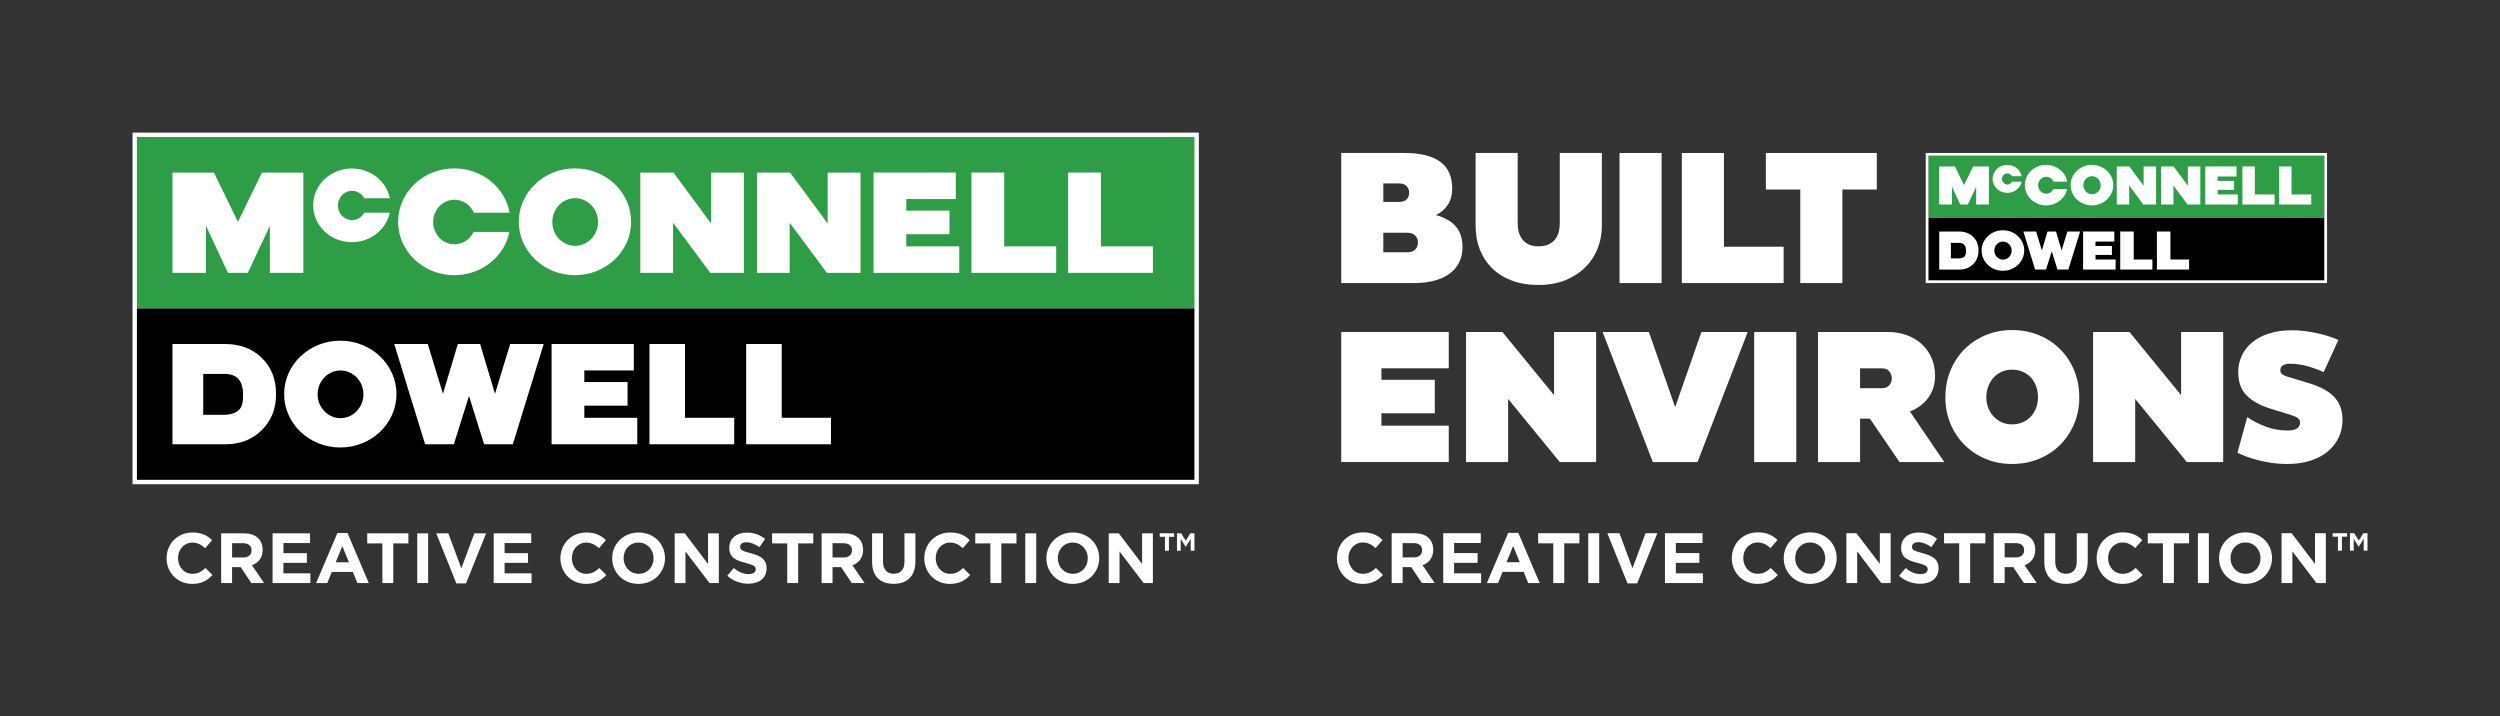 <svg xmlns="http://www.w3.org/2000/svg" id="MCD_BE_Logo" viewBox="0 0 1856.5 531.79"><rect x="0" y="0" width="1856.5" height="531.79" fill="#333333" stroke="none"/><defs><style>.cls-1{fill:#fff;}.cls-2{fill:#2e9e46;}</style></defs><polygon class="cls-1" points="996 246.52 1075.85 246.52 1075.85 273.51 1025.84 273.51 1025.84 282.04 1065.47 282.04 1065.47 306.9 1025.84 306.9 1025.84 316.13 1075.85 316.13 1075.85 343.12 996 343.12 996 246.52"></polygon><polygon class="cls-1" points="1119.93 343.13 1088.67 343.13 1088.67 246.52 1115.67 246.52 1154.03 293.4 1154.03 246.52 1185.29 246.52 1185.29 343.13 1158.29 343.13 1119.93 296.24 1119.93 343.13"></polygon><polygon class="cls-1" points="1224.47 246.52 1243.97 302.38 1263.47 246.52 1297.85 246.52 1260.56 343.12 1227.37 343.12 1190.09 246.52 1224.47 246.52"></polygon><path class="cls-1" d="M1043.17,113.6c11.37,0,20.08,2.13,26.14,6.39,6.06,4.26,9.09,10.98,9.09,20.17,0,4.54-1.04,8.45-3.13,11.72-2.08,3.27-5.07,5.9-8.95,7.88,6.25,1.61,11.1,4.34,14.56,8.17,3.46,3.84,5.18,9.02,5.18,15.56,0,8.33-3.15,14.87-9.44,19.61-6.3,4.73-15.28,7.1-26.92,7.1h-53.7v-96.61h47.16ZM1044.59,148.04c1.23-1.28,1.85-2.91,1.85-4.9s-.62-3.53-1.85-4.9c-1.23-1.38-3.22-2.06-5.96-2.06h-11.37v13.78h11.37c2.75,0,4.73-.64,5.96-1.92M1050.98,185.27c1.33-1.38,1.99-3.1,1.99-5.18s-.67-3.69-1.99-5.12c-1.32-1.42-3.36-2.13-6.11-2.13h-17.62v14.49h17.62c2.75,0,4.79-.69,6.11-2.06"></path><path class="cls-1" d="M1131.08,178.45c2.7,2.98,6.51,4.47,11.44,4.47s9.02-1.49,11.72-4.47c2.71-2.98,4.05-7.32,4.05-13v-51.86h31.26v53.99c0,5.97-1.05,11.61-3.13,16.91-2.09,5.3-5.14,9.96-9.17,13.99-4.02,4.02-8.95,7.22-14.77,9.59-5.83,2.36-12.48,3.55-19.96,3.55s-13.99-1.09-19.82-3.27c-5.83-2.18-10.73-5.24-14.7-9.16-3.98-3.94-7.01-8.57-9.09-13.92-2.09-5.35-3.13-11.25-3.13-17.69v-53.99h31.26v51.86c0,5.68,1.35,10.02,4.05,13"></path><rect class="cls-1" x="1202.66" y="113.59" width="31.26" height="96.61"></rect><polygon class="cls-1" points="1248.94 113.59 1280.19 113.59 1280.19 183.21 1324.52 183.21 1324.52 210.2 1248.94 210.2 1248.94 113.59"></polygon><polygon class="cls-1" points="1368.15 210.2 1336.9 210.2 1336.9 140.73 1311.32 140.73 1311.32 113.59 1393.72 113.59 1393.72 140.73 1368.15 140.73 1368.15 210.2"></polygon><rect class="cls-1" x="1302.66" y="246.52" width="31.25" height="96.61"></rect><path class="cls-1" d="M1448.4,275.15c2.51-6.11,5.99-11.39,10.44-15.84,4.45-4.45,9.69-7.93,15.7-10.44,6.02-2.51,12.57-3.77,19.68-3.77s13.7,1.26,19.81,3.77c6.11,2.51,11.39,5.99,15.84,10.44,4.45,4.45,7.93,9.73,10.44,15.84,2.51,6.11,3.76,12.72,3.76,19.82s-1.25,13.66-3.76,19.68c-2.51,6.02-5.99,11.25-10.44,15.7-4.45,4.45-9.73,7.93-15.84,10.44-6.11,2.51-12.72,3.76-19.81,3.76s-13.66-1.25-19.68-3.76c-6.01-2.51-11.25-5.99-15.7-10.44-4.45-4.45-7.93-9.68-10.44-15.7-2.51-6.01-3.76-12.57-3.76-19.68s1.25-13.71,3.76-19.82M1476.46,302.85c.95,2.42,2.27,4.54,3.98,6.39,1.71,1.85,3.72,3.29,6.04,4.34,2.32,1.04,4.9,1.56,7.75,1.56s5.44-.52,7.81-1.56c2.37-1.04,4.4-2.49,6.11-4.34s3.01-3.98,3.91-6.39c.9-2.42,1.35-5.05,1.35-7.88s-.45-5.52-1.35-8.03c-.9-2.51-2.2-4.69-3.91-6.54-1.71-1.84-3.74-3.29-6.11-4.33-2.36-1.05-4.97-1.57-7.81-1.57s-5.43.52-7.75,1.57c-2.32,1.04-4.34,2.49-6.04,4.33-1.71,1.85-3.03,4.03-3.98,6.54-.95,2.51-1.42,5.18-1.42,8.03s.47,5.47,1.42,7.88"></path><polygon class="cls-1" points="1585.59 343.13 1554.33 343.13 1554.33 246.52 1581.33 246.52 1619.69 293.4 1619.69 246.52 1650.94 246.52 1650.94 343.13 1623.95 343.13 1585.59 296.24 1585.59 343.13"></polygon><path class="cls-1" d="M1734.06,295.53c-1.94-2.27-4.5-4.31-7.67-6.11-3.17-1.8-7.03-3.41-11.58-4.83l-16.05-4.83c-2.09-.66-3.5-1.35-4.27-2.06-.76-.71-1.13-1.58-1.13-2.62,0-3.32,2.46-4.98,7.39-4.98,4.55,0,9.33.76,14.35,2.27,3.75,1.13,7.23,2.45,10.44,3.95l10.94-23.84c-1.7-.79-3.66-1.57-5.9-2.34-2.65-.9-5.52-1.71-8.59-2.42-3.08-.71-6.3-1.3-9.66-1.77-3.36-.47-6.75-.71-10.16-.71-6.54,0-12.29.8-17.26,2.42-4.97,1.61-9.14,3.81-12.5,6.61-3.36,2.79-5.92,6.08-7.67,9.87-1.75,3.79-2.63,7.86-2.63,12.22,0,7.39,2.09,13.16,6.25,17.33,4.17,4.17,10.23,7.48,18.18,9.94l15.2,4.69c1.9.57,3.41,1.28,4.55,2.13,1.13.85,1.71,1.9,1.71,3.13,0,2.18-.81,3.74-2.42,4.69-1.61.95-3.88,1.42-6.82,1.42-5.68,0-11.1-.97-16.27-2.91-5.16-1.94-9.73-4.29-13.7-7.03l-7.25,26.43c1.61.85,3.74,1.77,6.39,2.77,2.65.99,5.61,1.92,8.88,2.77,3.27.86,6.73,1.54,10.38,2.06,3.65.52,7.31.78,11.01.78,6.44,0,12.22-.8,17.33-2.42,5.12-1.61,9.45-3.88,13-6.82,3.55-2.94,6.28-6.42,8.17-10.44,1.89-4.03,2.84-8.41,2.84-13.14,0-3.13-.43-6.04-1.28-8.74-.86-2.69-2.25-5.18-4.19-7.46"></path><path class="cls-1" d="M1443.83,343.13l-25.51-37.56c5.13-1.99,9.36-4.99,12.7-9.03,3.98-4.83,5.96-10.66,5.96-17.47,0-5.12-.95-9.71-2.84-13.79-1.9-4.07-4.43-7.48-7.6-10.22-3.17-2.75-6.84-4.86-11.01-6.32-4.17-1.47-8.53-2.2-13.07-2.2h-52.42v96.61h31.25v-32.25h7.31l22,32.25h33.22ZM1381.29,273.51h15.91c2.75,0,4.71.8,5.9,2.42,1.19,1.61,1.77,3.27,1.77,4.97,0,1.8-.59,3.48-1.77,5.05-1.18,1.56-3.15,2.34-5.9,2.34h-15.91v-14.77Z"></path><path class="cls-1" d="M1011.81,433.6c-10.89,0-18.98-8.4-18.98-19.03v-.1c0-10.53,7.93-19.14,19.29-19.14,6.98,0,11.15,2.32,14.59,5.71l-5.18,5.97c-2.86-2.59-5.76-4.17-9.46-4.17-6.24,0-10.73,5.18-10.73,11.53v.1c0,6.34,4.39,11.62,10.73,11.62,4.23,0,6.82-1.69,9.72-4.33l5.18,5.23c-3.81,4.08-8.03,6.61-15.17,6.61M1055.91,432.97l-7.93-11.84h-6.39v11.84h-8.14v-37h16.91c8.72,0,13.95,4.6,13.95,12.21v.1c0,5.97-3.23,9.73-7.92,11.47l9.04,13.21h-9.52ZM1056.07,408.6c0-3.49-2.43-5.29-6.4-5.29h-8.09v10.62h8.24c3.97,0,6.24-2.11,6.24-5.24v-.1ZM1071.73,432.97v-37h27.91v7.24h-19.83v7.51h17.45v7.24h-17.45v7.77h20.09v7.24h-28.18ZM1134.86,432.97l-3.39-8.29h-15.64l-3.39,8.29h-8.3l15.86-37.26h7.51l15.86,37.26h-8.51ZM1123.66,405.48l-4.91,12h9.83l-4.92-12ZM1161.61,403.47v29.5h-8.14v-29.5h-11.26v-7.5h30.66v7.5h-11.26ZM1179.43,395.97h8.14v37h-8.14v-37ZM1215.76,433.23h-7.18l-14.96-37.26h8.99l9.67,26.06,9.68-26.06h8.77l-14.96,37.26ZM1236.39,432.97v-37h27.91v7.24h-19.82v7.51h17.44v7.24h-17.44v7.77h20.09v7.24h-28.17ZM1305.03,433.6c-10.89,0-18.98-8.4-18.98-19.03v-.1c0-10.53,7.92-19.14,19.29-19.14,6.98,0,11.15,2.32,14.59,5.71l-5.18,5.97c-2.86-2.59-5.76-4.17-9.47-4.17-6.23,0-10.73,5.18-10.73,11.53v.1c0,6.34,4.39,11.62,10.73,11.62,4.24,0,6.83-1.69,9.73-4.33l5.18,5.23c-3.81,4.08-8.03,6.61-15.17,6.61M1344.2,433.6c-11.42,0-19.61-8.51-19.61-19.03v-.1c0-10.53,8.29-19.14,19.71-19.14s19.62,8.51,19.62,19.03v.1c0,10.51-8.3,19.13-19.72,19.13M1355.4,414.47c0-6.35-4.65-11.63-11.2-11.63s-11.1,5.18-11.1,11.53v.1c0,6.34,4.65,11.62,11.2,11.62s11.1-5.17,11.1-11.52v-.1ZM1397.06,432.97l-17.92-23.52v23.52h-8.03v-37h7.5l17.35,22.78v-22.78h8.03v37h-6.93ZM1425.99,433.5c-5.6,0-11.26-1.95-15.7-5.92l4.8-5.76c3.34,2.75,6.83,4.49,11.05,4.49,3.34,0,5.34-1.32,5.34-3.49v-.1c0-2.05-1.26-3.12-7.45-4.7-7.45-1.91-12.26-3.97-12.26-11.32v-.1c0-6.71,5.39-11.16,12.95-11.16,5.4,0,9.99,1.69,13.75,4.7l-4.23,6.13c-3.28-2.27-6.51-3.65-9.62-3.65s-4.76,1.43-4.76,3.23v.1c0,2.43,1.59,3.22,7.98,4.87,7.51,1.95,11.73,4.65,11.73,11.1v.1c0,7.34-5.61,11.47-13.58,11.47M1463.05,403.47v29.5h-8.14v-29.5h-11.26v-7.5h30.66v7.5h-11.26ZM1502.97,432.97l-7.93-11.84h-6.39v11.84h-8.14v-37h16.91c8.72,0,13.96,4.6,13.96,12.21v.1c0,5.97-3.23,9.73-7.93,11.47l9.04,13.21h-9.51ZM1503.13,408.6c0-3.49-2.43-5.29-6.39-5.29h-8.09v10.62h8.24c3.97,0,6.24-2.11,6.24-5.24v-.1ZM1534.12,433.56c-9.94,0-16.02-5.55-16.02-16.44v-21.14h8.13v20.94c0,6.02,3.01,9.14,7.99,9.14s7.98-3.02,7.98-8.88v-21.2h8.14v20.88c0,11.21-6.29,16.71-16.22,16.71M1575.94,433.6c-10.89,0-18.98-8.4-18.98-19.03v-.1c0-10.53,7.93-19.14,19.29-19.14,6.98,0,11.16,2.32,14.59,5.71l-5.18,5.97c-2.86-2.59-5.76-4.17-9.46-4.17-6.24,0-10.73,5.18-10.73,11.53v.1c0,6.34,4.39,11.62,10.73,11.62,4.23,0,6.82-1.69,9.73-4.33l5.18,5.23c-3.8,4.08-8.03,6.61-15.17,6.61M1614.33,403.47v29.5h-8.14v-29.5h-11.26v-7.5h30.66v7.5h-11.26ZM1632.15,395.97h8.14v37h-8.14v-37ZM1667.48,433.6c-11.42,0-19.61-8.51-19.61-19.03v-.1c0-10.53,8.3-19.14,19.72-19.14s19.61,8.51,19.61,19.03v.1c0,10.51-8.3,19.13-19.72,19.13M1678.68,414.47c0-6.35-4.65-11.63-11.21-11.63s-11.1,5.18-11.1,11.53v.1c0,6.34,4.65,11.62,11.21,11.62s11.1-5.17,11.1-11.52v-.1ZM1720.24,432.97l-17.91-23.52v23.52h-8.04v-37h7.51l17.33,22.78v-22.78h8.03v37h-6.92ZM1739.1,408.94h-2.96v-10.39h-3.89v-2.62h10.73v2.62h-3.88v10.39ZM1751.71,405.86h-.25l-3.6-5.7v8.79h-2.79v-13.02h3.13l3.42,5.5,3.42-5.5h3.05v13.02h-2.79v-8.79l-3.59,5.7Z"></path><rect class="cls-2" x="1432.05" y="115.61" width="294" height="46.29"></rect><rect x="1432.06" y="161.89" width="293.98" height="46.29"></rect><polygon class="cls-1" points="1455.72 151.88 1449.51 138.64 1449.51 151.88 1440.06 151.88 1440.06 123.61 1451.75 123.61 1458.51 137.53 1465.27 123.61 1476.95 123.61 1476.95 151.88 1467.51 151.88 1467.51 138.64 1461.29 151.88 1455.72 151.88"></polygon><polygon class="cls-1" points="1633.96 123.61 1624.7 123.61 1624.7 137.97 1614.11 123.61 1604.78 123.61 1604.78 151.88 1613.99 151.88 1613.99 137.74 1624.48 151.88 1633.96 151.88 1633.96 123.61"></polygon><polygon class="cls-1" points="1601.1 123.61 1591.85 123.61 1591.85 137.97 1581.25 123.61 1571.91 123.61 1571.91 151.88 1581.14 151.88 1581.14 137.74 1591.62 151.88 1601.1 151.88 1601.1 123.61"></polygon><polygon class="cls-1" points="1527.88 200.18 1535.97 200.18 1544.69 171.92 1535.23 171.92 1530.95 185.95 1526.76 171.92 1523.62 171.92 1523.62 171.92 1520.48 171.92 1516.29 185.95 1512.01 171.92 1502.55 171.92 1511.26 200.18 1519.36 200.18 1523.63 186.57 1527.88 200.18"></polygon><polygon class="cls-1" points="1661.78 151.88 1637.63 151.88 1637.63 123.6 1660.81 123.6 1660.81 131.07 1646.85 131.07 1646.85 134.35 1659.04 134.35 1659.04 140.99 1646.85 140.99 1646.85 144.41 1661.78 144.41 1661.78 151.88"></polygon><polygon class="cls-1" points="1571.05 200.18 1546.89 200.18 1546.89 171.92 1570.08 171.92 1570.08 179.38 1556.12 179.38 1556.12 182.65 1568.31 182.65 1568.31 189.3 1556.12 189.3 1556.12 192.72 1571.05 192.72 1571.05 200.18"></polygon><polygon class="cls-1" points="1665.21 123.6 1674.45 123.6 1674.45 144.41 1689.1 144.41 1689.1 151.88 1665.21 151.88 1665.21 123.6"></polygon><polygon class="cls-1" points="1692.46 123.6 1701.7 123.6 1701.7 144.41 1716.35 144.41 1716.35 151.88 1692.46 151.88 1692.46 123.6"></polygon><polygon class="cls-1" points="1574.48 171.92 1584.5 171.92 1584.5 192.72 1598.37 192.72 1598.37 200.18 1574.48 200.18 1574.48 171.92"></polygon><polygon class="cls-1" points="1601.73 171.92 1611.75 171.92 1611.75 192.72 1625.62 192.72 1625.62 200.18 1601.73 200.18 1601.73 171.92"></polygon><path class="cls-1" d="M1569.31,137.48c0,8.31-7.09,15.05-15.83,15.05s-15.82-6.74-15.82-15.05,7.09-15.06,15.82-15.06,15.83,6.74,15.83,15.06ZM1553.55,130.83c-3.57,0-6.45,3-6.45,6.71s2.88,6.71,6.45,6.71,6.44-3,6.44-6.71-2.88-6.71-6.44-6.71Z"></path><path class="cls-1" d="M1503.19,186.04c0,8.31-7.09,15.05-15.83,15.05s-15.83-6.74-15.83-15.05,7.08-15.05,15.83-15.05,15.83,6.74,15.83,15.05ZM1487.42,179.39c-3.56,0-6.45,3.01-6.45,6.71s2.89,6.72,6.45,6.72,6.45-3.01,6.45-6.72-2.89-6.71-6.45-6.71Z"></path><path class="cls-1" d="M1490.66,137.01c-2.19,0-3.97-1.85-3.97-4.13s1.78-4.14,3.97-4.14c1.48,0,2.77.85,3.45,2.1h7.21c-.97-4.78-5.4-8.39-10.71-8.39-6.03,0-10.9,4.64-10.9,10.38s4.88,10.38,10.9,10.38c5.29,0,9.68-3.56,10.7-8.3h-7.2c-.69,1.25-1.97,2.09-3.45,2.09Z"></path><path class="cls-1" d="M1519.54,143.82c-3.34,0-6.03-2.82-6.03-6.28s2.69-6.28,6.03-6.28c2.43,0,4.52,1.5,5.47,3.66h10.07c-1.28-7.1-7.77-12.5-15.6-12.5-8.73,0-15.83,6.74-15.83,15.06s7.09,15.05,15.83,15.05c7.72,0,14.14-5.24,15.54-12.19h-10.08c-1,2.06-3.03,3.49-5.39,3.49Z"></path><path class="cls-1" d="M1440.06,171.92h14.7c4.3,0,7.8,1.3,10.49,3.93,2.67,2.6,4.01,6,4.01,10.2s-1.35,7.5-4.05,10.17c-2.67,2.65-6.1,3.97-10.3,3.97h-14.85v-28.27ZM1458.66,181.8c-.88-.96-2.16-1.45-3.86-1.45h-6.07v11.52h5.77c1.79,0,3.44-.48,4.37-1.45.92-.96,1.09-2.39,1.09-4.28s-.43-3.37-1.3-4.35Z"></path><path class="cls-1" d="M1726.04,115.61v92.58h-293.98v-92.58h293.98M1728.06,113.59h-298.01v96.61h298.01v-96.61h0Z"></path><rect class="cls-1" x="98.41" y="98.47" width="791.85" height="261.11"></rect><rect class="cls-2" x="101.67" y="101.74" width="785.32" height="127.29"></rect><rect x="101.67" y="229.02" width="785.32" height="127.29"></rect><polygon class="cls-1" points="169.32 202.62 152.96 167.75 152.96 202.62 128.07 202.62 128.07 128.15 158.87 128.15 176.68 164.81 194.49 128.15 225.27 128.15 225.27 202.62 200.39 202.62 200.39 167.75 184.02 202.62 169.32 202.62"></polygon><polygon class="cls-1" points="639.03 128.15 614.62 128.15 614.62 165.97 586.73 128.15 562.12 128.15 562.12 202.62 586.41 202.62 586.41 165.38 614.04 202.62 639.03 202.62 639.03 128.15"></polygon><polygon class="cls-1" points="552.45 128.15 528.05 128.15 528.05 165.97 500.12 128.15 475.51 128.15 475.51 202.62 499.83 202.62 499.83 165.38 527.46 202.62 552.45 202.62 552.45 128.15"></polygon><polygon class="cls-1" points="359.49 329.92 380.81 329.92 403.77 255.44 378.85 255.44 367.58 292.42 356.53 255.44 348.26 255.44 348.26 255.44 339.98 255.44 328.94 292.42 317.65 255.44 292.74 255.44 315.68 329.92 337.03 329.92 348.28 294.05 359.49 329.92"></polygon><polygon class="cls-1" points="712.35 202.62 648.69 202.62 648.69 128.12 709.78 128.12 709.78 147.81 673 147.81 673 156.43 705.12 156.43 705.12 173.95 673 173.95 673 182.95 712.35 182.95 712.35 202.62"></polygon><polygon class="cls-1" points="473.24 329.92 409.59 329.92 409.59 255.44 470.68 255.44 470.68 275.1 433.92 275.1 433.92 283.71 466.03 283.71 466.03 301.25 433.92 301.25 433.92 310.25 473.24 310.25 473.24 329.92"></polygon><polygon class="cls-1" points="721.39 128.12 745.72 128.12 745.72 182.95 784.33 182.95 784.33 202.62 721.39 202.62 721.39 128.12"></polygon><polygon class="cls-1" points="793.19 128.12 817.53 128.12 817.53 182.95 856.14 182.95 856.14 202.62 793.19 202.62 793.19 128.12"></polygon><polygon class="cls-1" points="482.3 255.44 508.7 255.44 508.7 310.25 545.24 310.25 545.24 329.92 482.3 329.92 482.3 255.44"></polygon><polygon class="cls-1" points="554.1 255.44 580.5 255.44 580.5 310.25 617.06 310.25 617.06 329.92 554.1 329.92 554.1 255.44"></polygon><path class="cls-1" d="M468.67,164.7c0,21.9-18.67,39.65-41.72,39.65s-41.7-17.75-41.7-39.65,18.68-39.67,41.7-39.67,41.72,17.77,41.72,39.67ZM427.13,147.18c-9.4,0-16.99,7.91-16.99,17.69s7.59,17.68,16.99,17.68,16.97-7.91,16.97-17.68-7.6-17.69-16.97-17.69Z"></path><path class="cls-1" d="M294.42,292.64c0,21.91-18.69,39.67-41.72,39.67s-41.71-17.76-41.71-39.67,18.67-39.65,41.71-39.65,41.72,17.76,41.72,39.65ZM252.86,275.12c-9.39,0-17,7.94-17,17.69s7.61,17.71,17,17.71,17.01-7.93,17.01-17.71-7.62-17.69-17.01-17.69Z"></path><path class="cls-1" d="M261.4,163.46c-5.77,0-10.47-4.87-10.47-10.88s4.7-10.9,10.47-10.9c3.9,0,7.29,2.23,9.1,5.54h19.01c-2.57-12.6-14.23-22.1-28.23-22.1-15.88,0-28.74,12.23-28.74,27.35s12.86,27.36,28.74,27.36c13.93,0,25.52-9.39,28.19-21.88h-18.97c-1.81,3.28-5.2,5.51-9.1,5.51Z"></path><path class="cls-1" d="M337.52,181.41c-8.79,0-15.88-7.42-15.88-16.54s7.09-16.54,15.88-16.54c6.4,0,11.91,3.95,14.41,9.65h26.52c-3.36-18.71-20.47-32.95-41.11-32.95-23.01,0-41.7,17.77-41.7,39.67s18.69,39.65,41.7,39.65c20.35,0,37.27-13.82,40.95-32.13h-26.57c-2.62,5.43-7.99,9.19-14.21,9.19Z"></path><path class="cls-1" d="M128.07,255.44h38.73c11.33,0,20.54,3.44,27.63,10.35,7.03,6.85,10.57,15.8,10.57,26.88s-3.56,19.77-10.67,26.8c-7.03,6.97-16.06,10.46-27.14,10.46h-39.12v-74.49ZM177.08,281.49c-2.32-2.54-5.69-3.81-10.16-3.81h-16.01v30.37h15.21c4.73,0,9.07-1.26,11.52-3.81,2.43-2.52,2.87-6.29,2.87-11.27s-1.13-8.88-3.43-11.46Z"></path><path class="cls-1" d="M142.65,433.6c-10.86,0-18.93-8.38-18.93-18.98v-.1c0-10.5,7.91-19.09,19.24-19.09,6.96,0,11.12,2.32,14.55,5.69l-5.17,5.96c-2.85-2.58-5.75-4.16-9.44-4.16-6.22,0-10.7,5.17-10.7,11.49v.11c0,6.32,4.38,11.59,10.7,11.59,4.22,0,6.8-1.68,9.7-4.32l5.17,5.22c-3.8,4.06-8.01,6.59-15.13,6.59ZM186.63,432.97l-7.91-11.81h-6.38v11.81h-8.12v-36.91h16.87c8.7,0,13.92,4.59,13.92,12.18v.11c0,5.96-3.22,9.7-7.91,11.43l9.02,13.18h-9.49ZM186.79,408.66c0-3.48-2.42-5.28-6.38-5.28h-8.06v10.6h8.22c3.96,0,6.22-2.1,6.22-5.22v-.1ZM202.41,432.97v-36.91h27.84v7.22h-19.77v7.49h17.4v7.22h-17.4v7.75h20.04v7.22h-28.1ZM265.38,432.97l-3.38-8.27h-15.6l-3.37,8.27h-8.28l15.81-37.16h7.49l15.82,37.16h-8.49ZM254.2,405.55l-4.9,11.97h9.8l-4.9-11.97ZM292.05,403.55v29.42h-8.12v-29.42h-11.23v-7.49h30.58v7.49h-11.23ZM309.83,432.97v-36.91h8.12v36.91h-8.12ZM346.06,433.23h-7.17l-14.92-37.17h8.96l9.65,26,9.65-26h8.75l-14.92,37.17ZM366.64,432.97v-36.91h27.84v7.22h-19.77v7.49h17.4v7.22h-17.4v7.75h20.03v7.22h-28.1ZM435.1,433.6c-10.86,0-18.93-8.38-18.93-18.98v-.1c0-10.5,7.91-19.09,19.24-19.09,6.96,0,11.12,2.32,14.55,5.69l-5.16,5.96c-2.85-2.58-5.75-4.16-9.44-4.16-6.22,0-10.7,5.17-10.7,11.49v.11c0,6.32,4.37,11.59,10.7,11.59,4.22,0,6.8-1.68,9.7-4.32l5.17,5.22c-3.8,4.06-8.01,6.59-15.13,6.59ZM474.17,433.6c-11.39,0-19.56-8.49-19.56-18.98v-.1c0-10.5,8.28-19.09,19.66-19.09s19.56,8.49,19.56,18.98v.11c0,10.49-8.28,19.08-19.66,19.08ZM485.34,414.52c0-6.33-4.64-11.6-11.18-11.6s-11.07,5.17-11.07,11.49v.11c0,6.32,4.64,11.59,11.18,11.59s11.08-5.16,11.08-11.49v-.1ZM526.9,432.97l-17.87-23.46v23.46h-8.01v-36.91h7.48l17.3,22.73v-22.73h8.01v36.91h-6.91ZM555.75,433.49c-5.58,0-11.23-1.95-15.66-5.9l4.79-5.75c3.32,2.75,6.81,4.48,11.02,4.48,3.32,0,5.32-1.32,5.32-3.48v-.11c0-2.05-1.26-3.11-7.43-4.69-7.43-1.91-12.23-3.96-12.23-11.29v-.11c0-6.69,5.38-11.12,12.92-11.12,5.38,0,9.97,1.69,13.71,4.69l-4.22,6.11c-3.27-2.26-6.49-3.64-9.6-3.64s-4.74,1.43-4.74,3.22v.1c0,2.43,1.58,3.21,7.96,4.85,7.49,1.95,11.7,4.64,11.7,11.07v.1c0,7.32-5.59,11.44-13.55,11.44ZM592.71,403.55v29.42h-8.12v-29.42h-11.23v-7.49h30.58v7.49h-11.23ZM632.53,432.97l-7.91-11.81h-6.38v11.81h-8.12v-36.91h16.87c8.7,0,13.92,4.59,13.92,12.18v.11c0,5.96-3.21,9.7-7.91,11.43l9.02,13.18h-9.49ZM632.69,408.66c0-3.48-2.43-5.28-6.38-5.28h-8.07v10.6h8.22c3.95,0,6.22-2.1,6.22-5.22v-.1ZM663.59,433.55c-9.92,0-15.98-5.54-15.98-16.4v-21.09h8.12v20.88c0,6.01,3,9.12,7.97,9.12s7.96-3.01,7.96-8.86v-21.14h8.12v20.82c0,11.18-6.27,16.67-16.18,16.67ZM705.31,433.6c-10.86,0-18.93-8.38-18.93-18.98v-.1c0-10.5,7.91-19.09,19.24-19.09,6.96,0,11.13,2.32,14.55,5.69l-5.17,5.96c-2.85-2.58-5.75-4.16-9.44-4.16-6.22,0-10.7,5.17-10.7,11.49v.11c0,6.32,4.38,11.59,10.7,11.59,4.22,0,6.8-1.68,9.7-4.32l5.17,5.22c-3.8,4.06-8.01,6.59-15.13,6.59ZM743.59,403.55v29.42h-8.12v-29.42h-11.23v-7.49h30.58v7.49h-11.23ZM761.37,432.97v-36.91h8.12v36.91h-8.12ZM796.6,433.6c-11.39,0-19.56-8.49-19.56-18.98v-.1c0-10.5,8.28-19.09,19.67-19.09s19.56,8.49,19.56,18.98v.11c0,10.49-8.28,19.08-19.67,19.08ZM807.78,414.52c0-6.33-4.64-11.6-11.18-11.6s-11.07,5.17-11.07,11.49v.11c0,6.32,4.64,11.59,11.18,11.59s11.07-5.16,11.07-11.49v-.1ZM849.23,432.97l-17.87-23.46v23.46h-8.02v-36.91h7.49l17.29,22.73v-22.73h8.01v36.91h-6.9ZM868.04,409h-2.96v-10.37h-3.88v-2.61h10.71v2.61h-3.87v10.37ZM880.62,405.93h-.25l-3.58-5.69v8.76h-2.78v-12.98h3.12l3.41,5.48,3.41-5.48h3.04v12.98h-2.78v-8.76l-3.58,5.69Z"></path></svg>